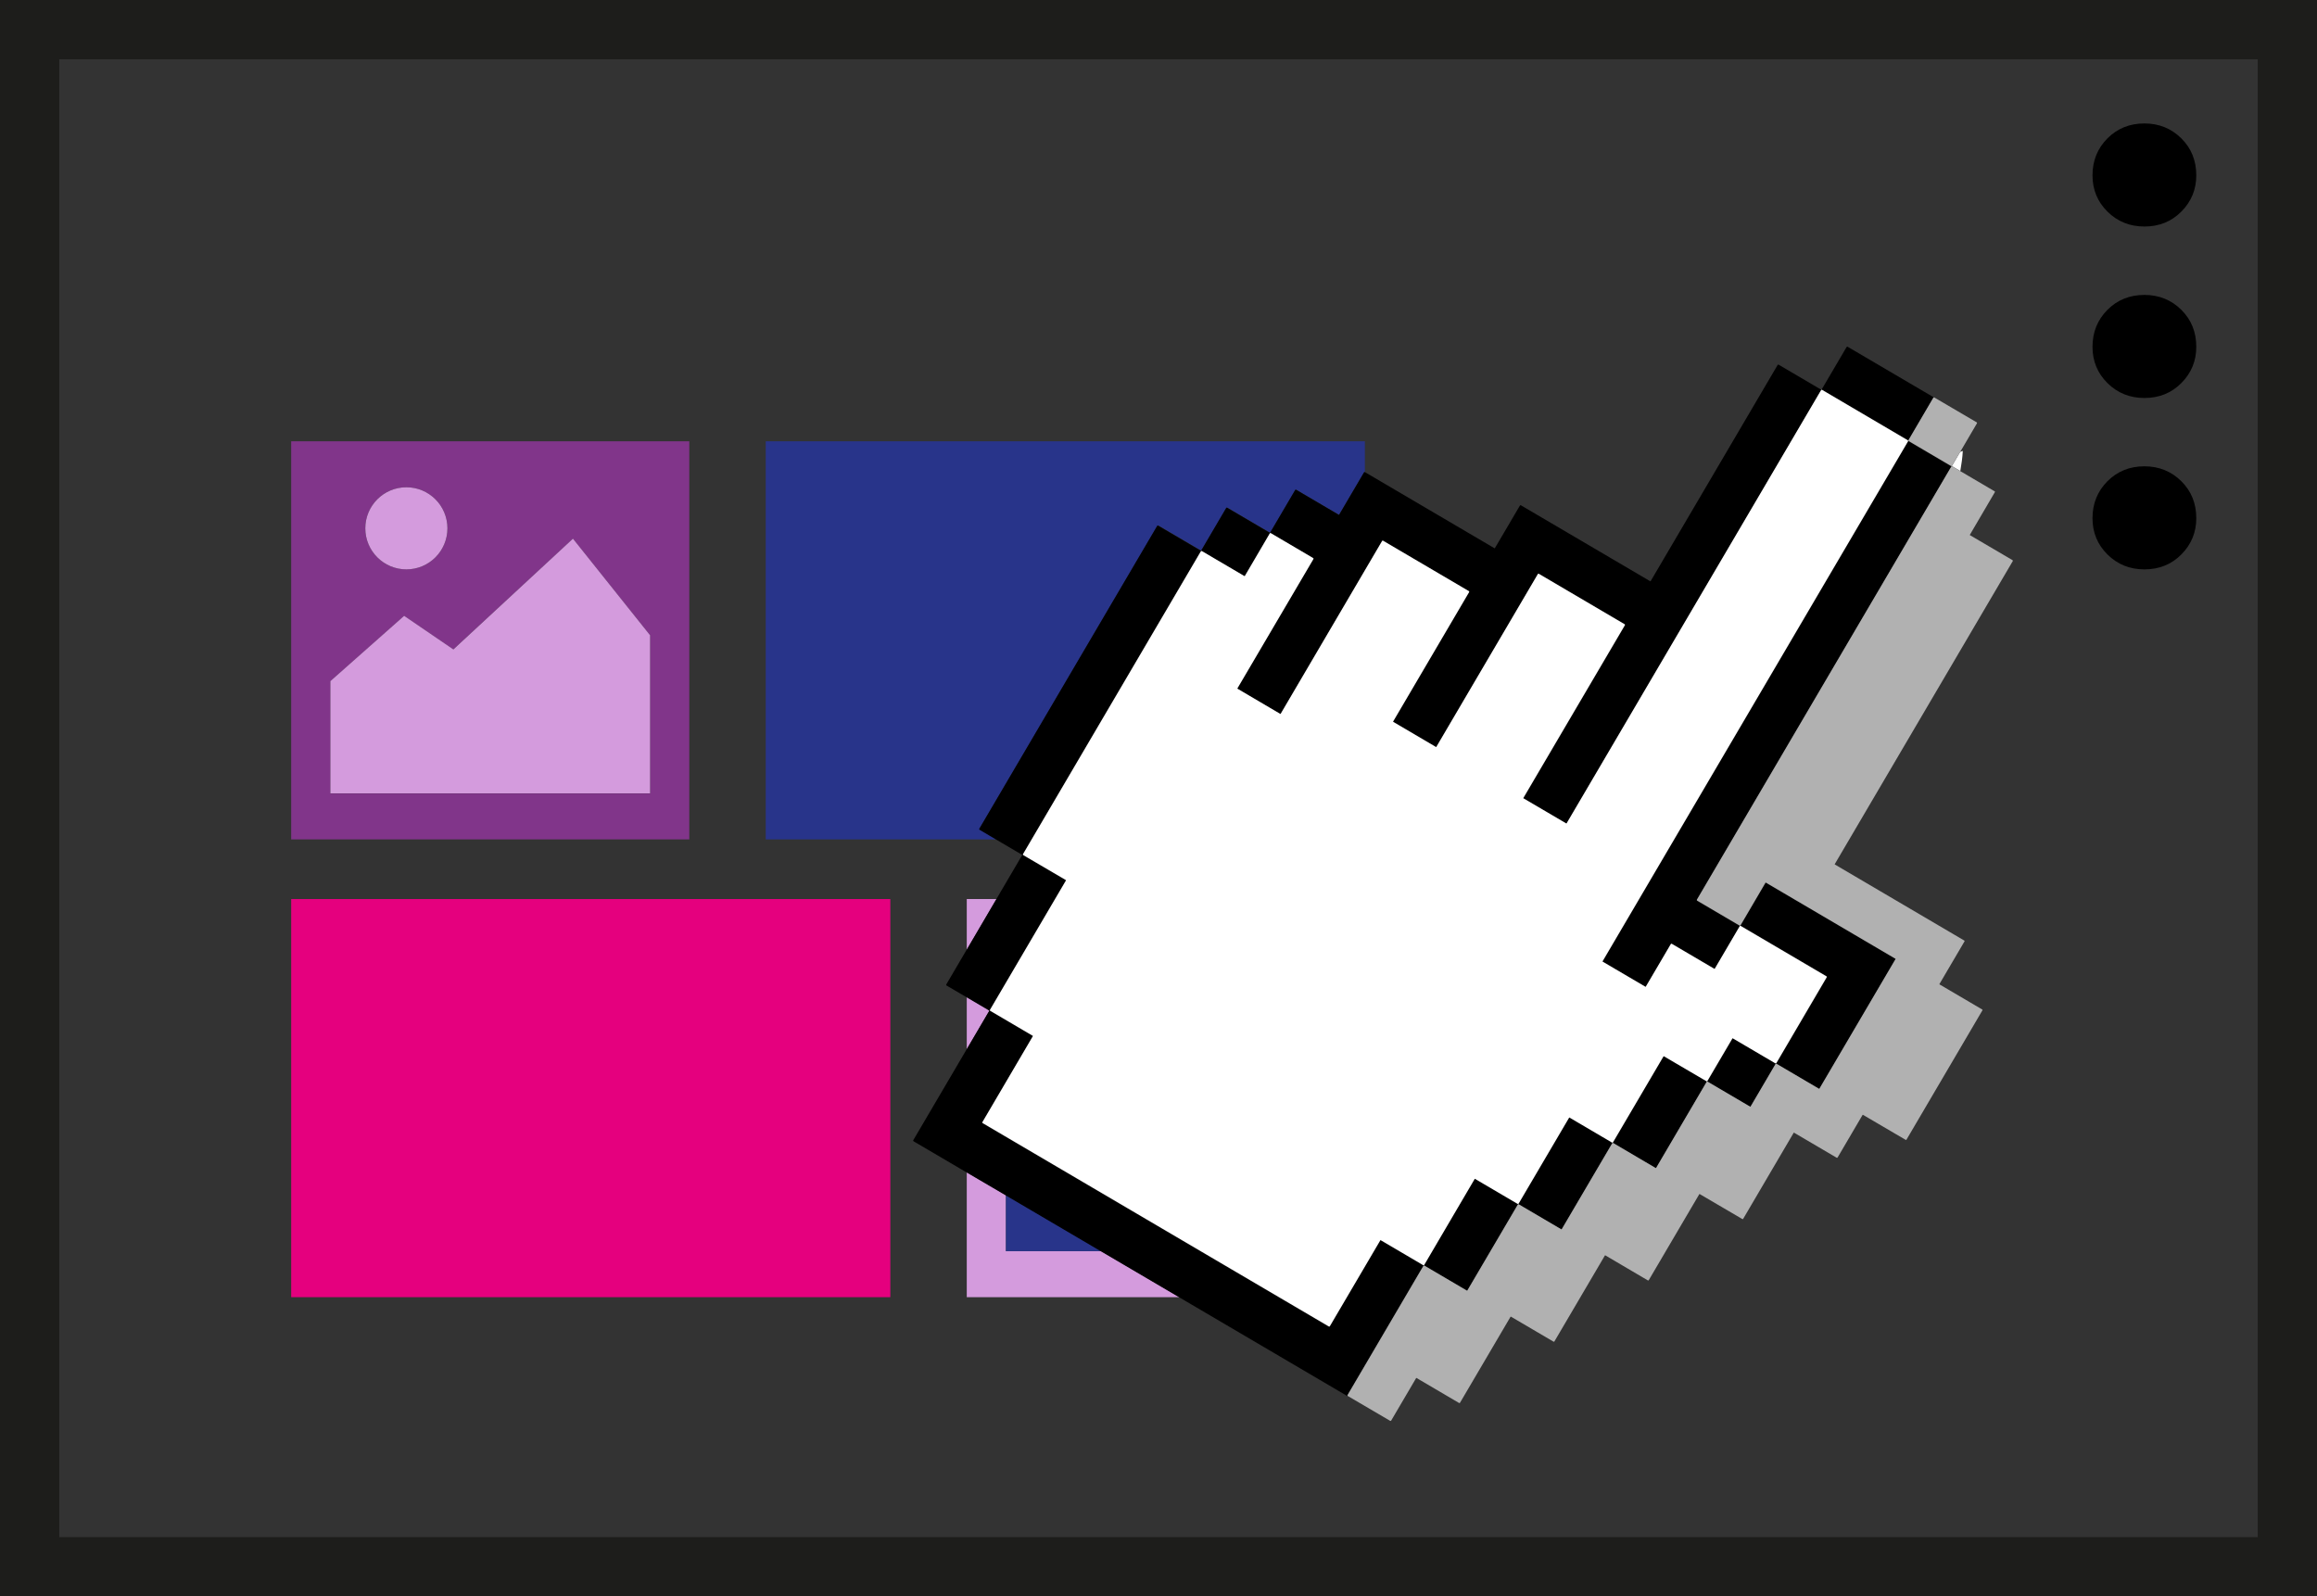 <?xml version="1.0" encoding="UTF-8"?><svg id="Calque_2" xmlns="http://www.w3.org/2000/svg" width="32.283" height="22.242" viewBox="0 0 32.283 22.242"><rect x="0" y="0" width="32.283" height="22.242" fill="#333333" stroke="none"/><path d="M0,0V22.242H32.283V0H0ZM31.457,21.416H.826V.826H31.457V21.416Z" fill="#1d1d1b"/><path d="M9.604,6.148H4.057v5.547h5.547V6.148Zm-3.942,.641c.316,0,.572,.256,.572,.572,0,.316-.256,.572-.572,.572s-.572-.256-.572-.572c0-.316,.256-.572,.572-.572Zm3.396,4.266H4.603v-1.564l1.028-.91,.685,.467,1.667-1.542,1.075,1.346v2.203Z" fill="#81358a"/><polygon points="13.653 11.558 13.65 11.556 13.648 11.552 13.648 11.548 13.649 11.545 16.127 7.326 16.13 7.323 16.134 7.321 16.137 7.321 16.141 7.322 16.735 7.671 16.739 7.67 17.087 7.077 17.09 7.074 17.094 7.072 17.097 7.072 17.101 7.073 17.695 7.422 17.699 7.421 18.048 6.827 18.05 6.824 18.054 6.822 18.058 6.822 18.061 6.824 18.655 7.172 18.659 7.171 19.008 6.577 19.01 6.575 19.014 6.573 19.017 6.573 19.017 6.148 10.669 6.148 10.669 11.695 13.885 11.695 13.653 11.558" fill="#28348a"/><polygon points="13.47 12.526 13.47 13.235 13.886 12.526 13.47 12.526" fill="#d49bdd"/><polygon points="14.016 17.432 14.016 16.651 13.47 16.331 13.47 18.073 16.435 18.073 15.344 17.432 14.016 17.432" fill="#d49bdd"/><polygon points="13.786 14.076 13.47 13.89 13.47 14.62 13.787 14.08 13.786 14.076" fill="#d49bdd"/><rect x="4.057" y="12.526" width="8.348" height="5.547" fill="#e5007e"/><polygon points="15.344 17.432 14.016 16.651 14.016 17.432 15.344 17.432" fill="#28348a"/><polygon points="6.317 9.048 5.631 8.58 4.603 9.49 4.603 11.054 9.058 11.054 9.058 8.851 7.983 7.505 6.317 9.048" fill="#d49bdd"/><path d="M5.662,7.933c.316,0,.572-.256,.572-.572,0-.316-.256-.572-.572-.572s-.572,.256-.572,.572c0,.316,.256,.572,.572,.572Z" fill="#d49bdd"/><path d="M29.878,3.156c.205,0,.377-.069,.515-.208s.208-.307,.208-.505c0-.205-.069-.377-.208-.515s-.311-.208-.515-.208-.377,.069-.515,.208-.208,.311-.208,.515c0,.198,.069,.367,.208,.505s.311,.208,.515,.208Z"/><path d="M29.878,5.545c.205,0,.377-.069,.515-.208s.208-.307,.208-.505c0-.205-.069-.377-.208-.515s-.311-.208-.515-.208-.377,.069-.515,.208-.208,.311-.208,.515c0,.198,.069,.367,.208,.505s.311,.208,.515,.208Z"/><path d="M29.878,7.933c.205,0,.377-.069,.515-.208s.208-.307,.208-.505c0-.205-.069-.377-.208-.515s-.311-.208-.515-.208-.377,.069-.515,.208-.208,.311-.208,.515c0,.198,.069,.367,.208,.505s.311,.208,.515,.208Z"/><path d="M27.196,6.49l-0,.001,.001,.004,.001,.001,.003,.001,.112,.066c.016-.093,.03-.186,.035-.281l-.037,.014-.112,.191-.002,.002Z" fill="#fff"/><path d="M19.01,6.575l-.003,.003-.349,.594-.004,.001-.594-.349-.004-.001-.004,0-.004,.002-.003,.003-.349,.594-.004,.001-.594-.349-.004-.001-.004,0-.003,.002-.003,.003-.349,.594-.004,.001-.594-.349-.004-.001-.004,0-.004,.002-.003,.003-2.478,4.219-.001,.004,0,.004,.002,.003,.003,.003,.232,.137,.361,.212,.001,.004-.361,.615-.416,.709-.281,.479-.001,.004,0,.004,.002,.003,.003,.003,.278,.163,.316,.186,.001,.004-.317,.54-.742,1.263-.001,.004,0,.004,.002,.003,.003,.003,.739,.434,.546,.32,1.329,.781,1.091,.641,2.339,1.374,.003,.001-.001-.001-.002-.003-0-.004,.001-.004,1.057-1.8,.003-.003,.003-.002,.004-0,.004,.001,.594,.349,.004-.001,.704-1.198,.003-.003,.003-.002,.004-0,.004,.001,.594,.349,.004-.001,.704-1.198,.003-.003,.003-.002,.004-0,.004,.001,.594,.349,.004-.001,.704-1.199,.003-.003,.003-.002,.004-0,.004,.001,.594,.349,.004-.001,.349-.594,.003-.003,.003-.002,.004-0,.004,.001,.594,.349,.004-.001,1.062-1.807-.001-.004-1.807-1.061-.004,.001-.349,.594-.003,.003-.003,.002-.004,0-.004-.001-.59-.346-.003-.003-.002-.003-0-.004,.001-.004,3.544-6.033,.003-.003,.004-.002,.004-0,.001,0-.001-.001-.001-.004,0-.001-.001,.001-.003,.002-.004,0-.004-.001-.59-.347-.003-.003-.002-.003-0-.004,.001-.004,.346-.59,.003-.003,.003-.002,.004-0,.001,0-.002-.002-1.204-.707-.004-.001h-.004l-.003,.002-.003,.003-.349,.594-.004,.001-.594-.349-.004-.001-.004,0-.003,.002-.003,.003-1.77,3.013-.004,.001-1.803-1.059-.004-.001-.004,0-.003,.002-.003,.003-.349,.594-.004,.001-1.803-1.059-.004-.001h-.001l-.003,0-.004,.002Zm.247,.963l.003-.003,.003-.002,.004-0,.004,.001,1.195,.702,.003,.003,.002,.003,0,.004-.001,.004-1.059,1.803,.001,.004,.598,.351,.004-.001,1.415-2.408,.003-.003,.003-.002,.004-0,.004,.001,1.195,.702,.003,.003,.002,.003,0,.004-.001,.004-1.415,2.408,.001,.004,.598,.351,.004-.001,3.546-6.037,.003-.003,.003-.002,.004-0,.004,.001,1.194,.702,.003,.003,.002,.003,0,.004-.001,.004-4.257,7.246,.001,.004,.598,.351,.004-.001,.349-.594,.003-.003,.003-.002,.004-0,.004,.001,.594,.349,.004-.001,.349-.594,.003-.003,.003-.002,.004-0,.004,.001,1.194,.702,.003,.003,.002,.003,0,.004-.001,.004-.702,1.195-.003,.003-.003,.002-.004,0-.004-.001-.594-.349-.004,.001-.349,.594-.003,.003-.004,.002h-.004l-.004-.001-.594-.349-.004,.001-.704,1.199-.003,.003-.003,.002-.004,0-.004-.001-.594-.349-.004,.001-.704,1.199-.003,.003-.003,.002-.004,0-.004-.001-.594-.349-.004,.001-.704,1.198-.003,.003-.003,.002-.004,0-.004-.001-.594-.349-.004,.001-.704,1.199-.003,.003-.003,.002-.004,0-.004-.001-4.823-2.833-.003-.003-.002-.003-0-.004,.001-.004,.704-1.199-.001-.004-.594-.349-.003-.003-.002-.003-0-.004,.001-.004,1.059-1.803-.001-.004-.594-.349-.003-.003-.002-.003-0-.004,.001-.004,2.478-4.218,.003-.003,.003-.002h.004l.004,.001,.594,.349,.004-.001,.349-.594,.003-.003,.003-.002,.004-0,.004,.001,.59,.347,.003,.003,.002,.003,0,.004-.001,.004-1.059,1.803,.001,.004,.598,.351,.004-.001,1.415-2.408Z"/><polygon points="17.839 9.947 17.241 9.595 17.24 9.592 18.3 7.789 18.301 7.785 18.301 7.781 18.299 7.777 18.296 7.775 17.706 7.428 17.702 7.427 17.698 7.427 17.695 7.429 17.692 7.432 17.344 8.026 17.34 8.027 16.746 7.678 16.742 7.677 16.738 7.677 16.735 7.678 16.732 7.681 14.254 11.9 14.253 11.904 14.253 11.907 14.255 11.911 14.258 11.914 14.852 12.262 14.853 12.266 13.794 14.069 13.792 14.073 13.793 14.077 13.794 14.08 13.797 14.083 14.391 14.432 14.392 14.435 13.688 15.634 13.687 15.638 13.687 15.641 13.688 15.645 13.691 15.647 18.515 18.481 18.519 18.482 18.522 18.482 18.526 18.48 18.529 18.477 19.233 17.279 19.236 17.278 19.83 17.627 19.834 17.628 19.838 17.628 19.841 17.626 19.844 17.623 20.547 16.425 20.551 16.424 21.145 16.773 21.149 16.774 21.153 16.774 21.156 16.772 21.159 16.769 21.863 15.571 21.867 15.57 22.461 15.919 22.464 15.92 22.468 15.92 22.472 15.918 22.474 15.915 23.178 14.717 23.182 14.716 23.776 15.064 23.779 15.065 23.783 15.065 23.787 15.064 23.789 15.061 24.138 14.467 24.142 14.466 24.736 14.815 24.739 14.816 24.743 14.816 24.747 14.814 24.75 14.811 25.451 13.616 25.453 13.613 25.452 13.609 25.451 13.605 25.448 13.603 24.253 12.901 24.249 12.9 24.246 12.9 24.242 12.901 24.239 12.905 23.891 13.498 23.887 13.499 23.293 13.15 23.289 13.149 23.285 13.149 23.282 13.151 23.279 13.154 22.93 13.748 22.927 13.749 22.329 13.398 22.328 13.394 26.585 6.148 26.586 6.144 26.586 6.14 26.584 6.136 26.581 6.134 25.387 5.432 25.383 5.431 25.379 5.431 25.375 5.433 25.373 5.436 21.827 11.472 21.823 11.473 21.225 11.122 21.224 11.119 22.639 8.711 22.64 8.707 22.64 8.703 22.638 8.699 22.635 8.697 21.441 7.995 21.437 7.994 21.433 7.994 21.429 7.996 21.427 7.998 20.012 10.407 20.008 10.408 19.411 10.057 19.41 10.053 20.469 8.25 20.47 8.246 20.47 8.242 20.469 8.238 20.466 8.236 19.271 7.534 19.267 7.533 19.263 7.533 19.26 7.535 19.257 7.537 17.843 9.946 17.839 9.947" fill="#fff"/><polygon points="27.198 6.497 27.197 6.496 27.193 6.497 27.19 6.498 27.187 6.501 23.643 12.534 23.642 12.538 23.642 12.542 23.644 12.545 23.647 12.548 24.237 12.895 24.241 12.896 24.244 12.896 24.248 12.894 24.251 12.891 24.599 12.297 24.603 12.296 26.41 13.358 26.411 13.361 25.349 15.169 25.346 15.17 24.752 14.821 24.748 14.82 24.744 14.82 24.741 14.822 24.738 14.825 24.39 15.418 24.386 15.419 23.792 15.07 23.788 15.069 23.784 15.069 23.781 15.071 23.778 15.074 23.074 16.273 23.07 16.274 22.477 15.925 22.473 15.924 22.469 15.924 22.466 15.926 22.463 15.929 21.759 17.127 21.755 17.128 21.161 16.779 21.158 16.778 21.154 16.778 21.15 16.78 21.148 16.783 20.444 17.981 20.44 17.982 19.846 17.633 19.843 17.631 19.839 17.632 19.835 17.633 19.833 17.636 18.776 19.436 18.774 19.44 18.774 19.443 18.776 19.447 18.777 19.448 18.779 19.45 19.369 19.796 19.373 19.797 19.377 19.797 19.38 19.796 19.383 19.793 19.732 19.199 19.735 19.198 20.329 19.547 20.333 19.548 20.337 19.548 20.341 19.546 20.343 19.543 21.047 18.345 21.051 18.344 21.644 18.692 21.648 18.694 21.652 18.693 21.656 18.692 21.658 18.689 22.362 17.491 22.366 17.49 22.959 17.839 22.963 17.84 22.967 17.84 22.971 17.838 22.973 17.835 23.677 16.637 23.681 16.636 24.275 16.984 24.278 16.986 24.282 16.985 24.286 16.984 24.288 16.981 24.992 15.782 24.996 15.781 25.59 16.13 25.594 16.131 25.598 16.131 25.601 16.129 25.604 16.126 25.952 15.533 25.956 15.532 26.55 15.88 26.554 15.882 26.558 15.882 26.561 15.88 26.564 15.877 27.621 14.077 27.622 14.074 27.622 14.07 27.62 14.066 27.617 14.064 27.023 13.715 27.022 13.711 27.371 13.117 27.373 13.114 27.372 13.11 27.371 13.106 27.368 13.104 25.564 12.044 25.563 12.041 28.044 7.818 28.045 7.814 28.045 7.811 28.043 7.807 28.04 7.804 27.447 7.456 27.446 7.452 27.794 6.858 27.796 6.854 27.796 6.851 27.794 6.847 27.791 6.845 27.313 6.564 27.201 6.498 27.198 6.497" fill="#b1b1b1"/><polygon points="26.943 5.537 26.94 5.538 26.937 5.541 26.591 6.131 26.59 6.135 26.59 6.139 26.591 6.142 26.594 6.145 27.184 6.492 27.188 6.493 27.192 6.493 27.196 6.491 27.196 6.49 27.198 6.488 27.311 6.297 27.545 5.898 27.546 5.894 27.546 5.891 27.544 5.887 27.541 5.884 26.951 5.538 26.948 5.537 26.947 5.536 26.943 5.537" fill="#b1b1b1"/></svg>